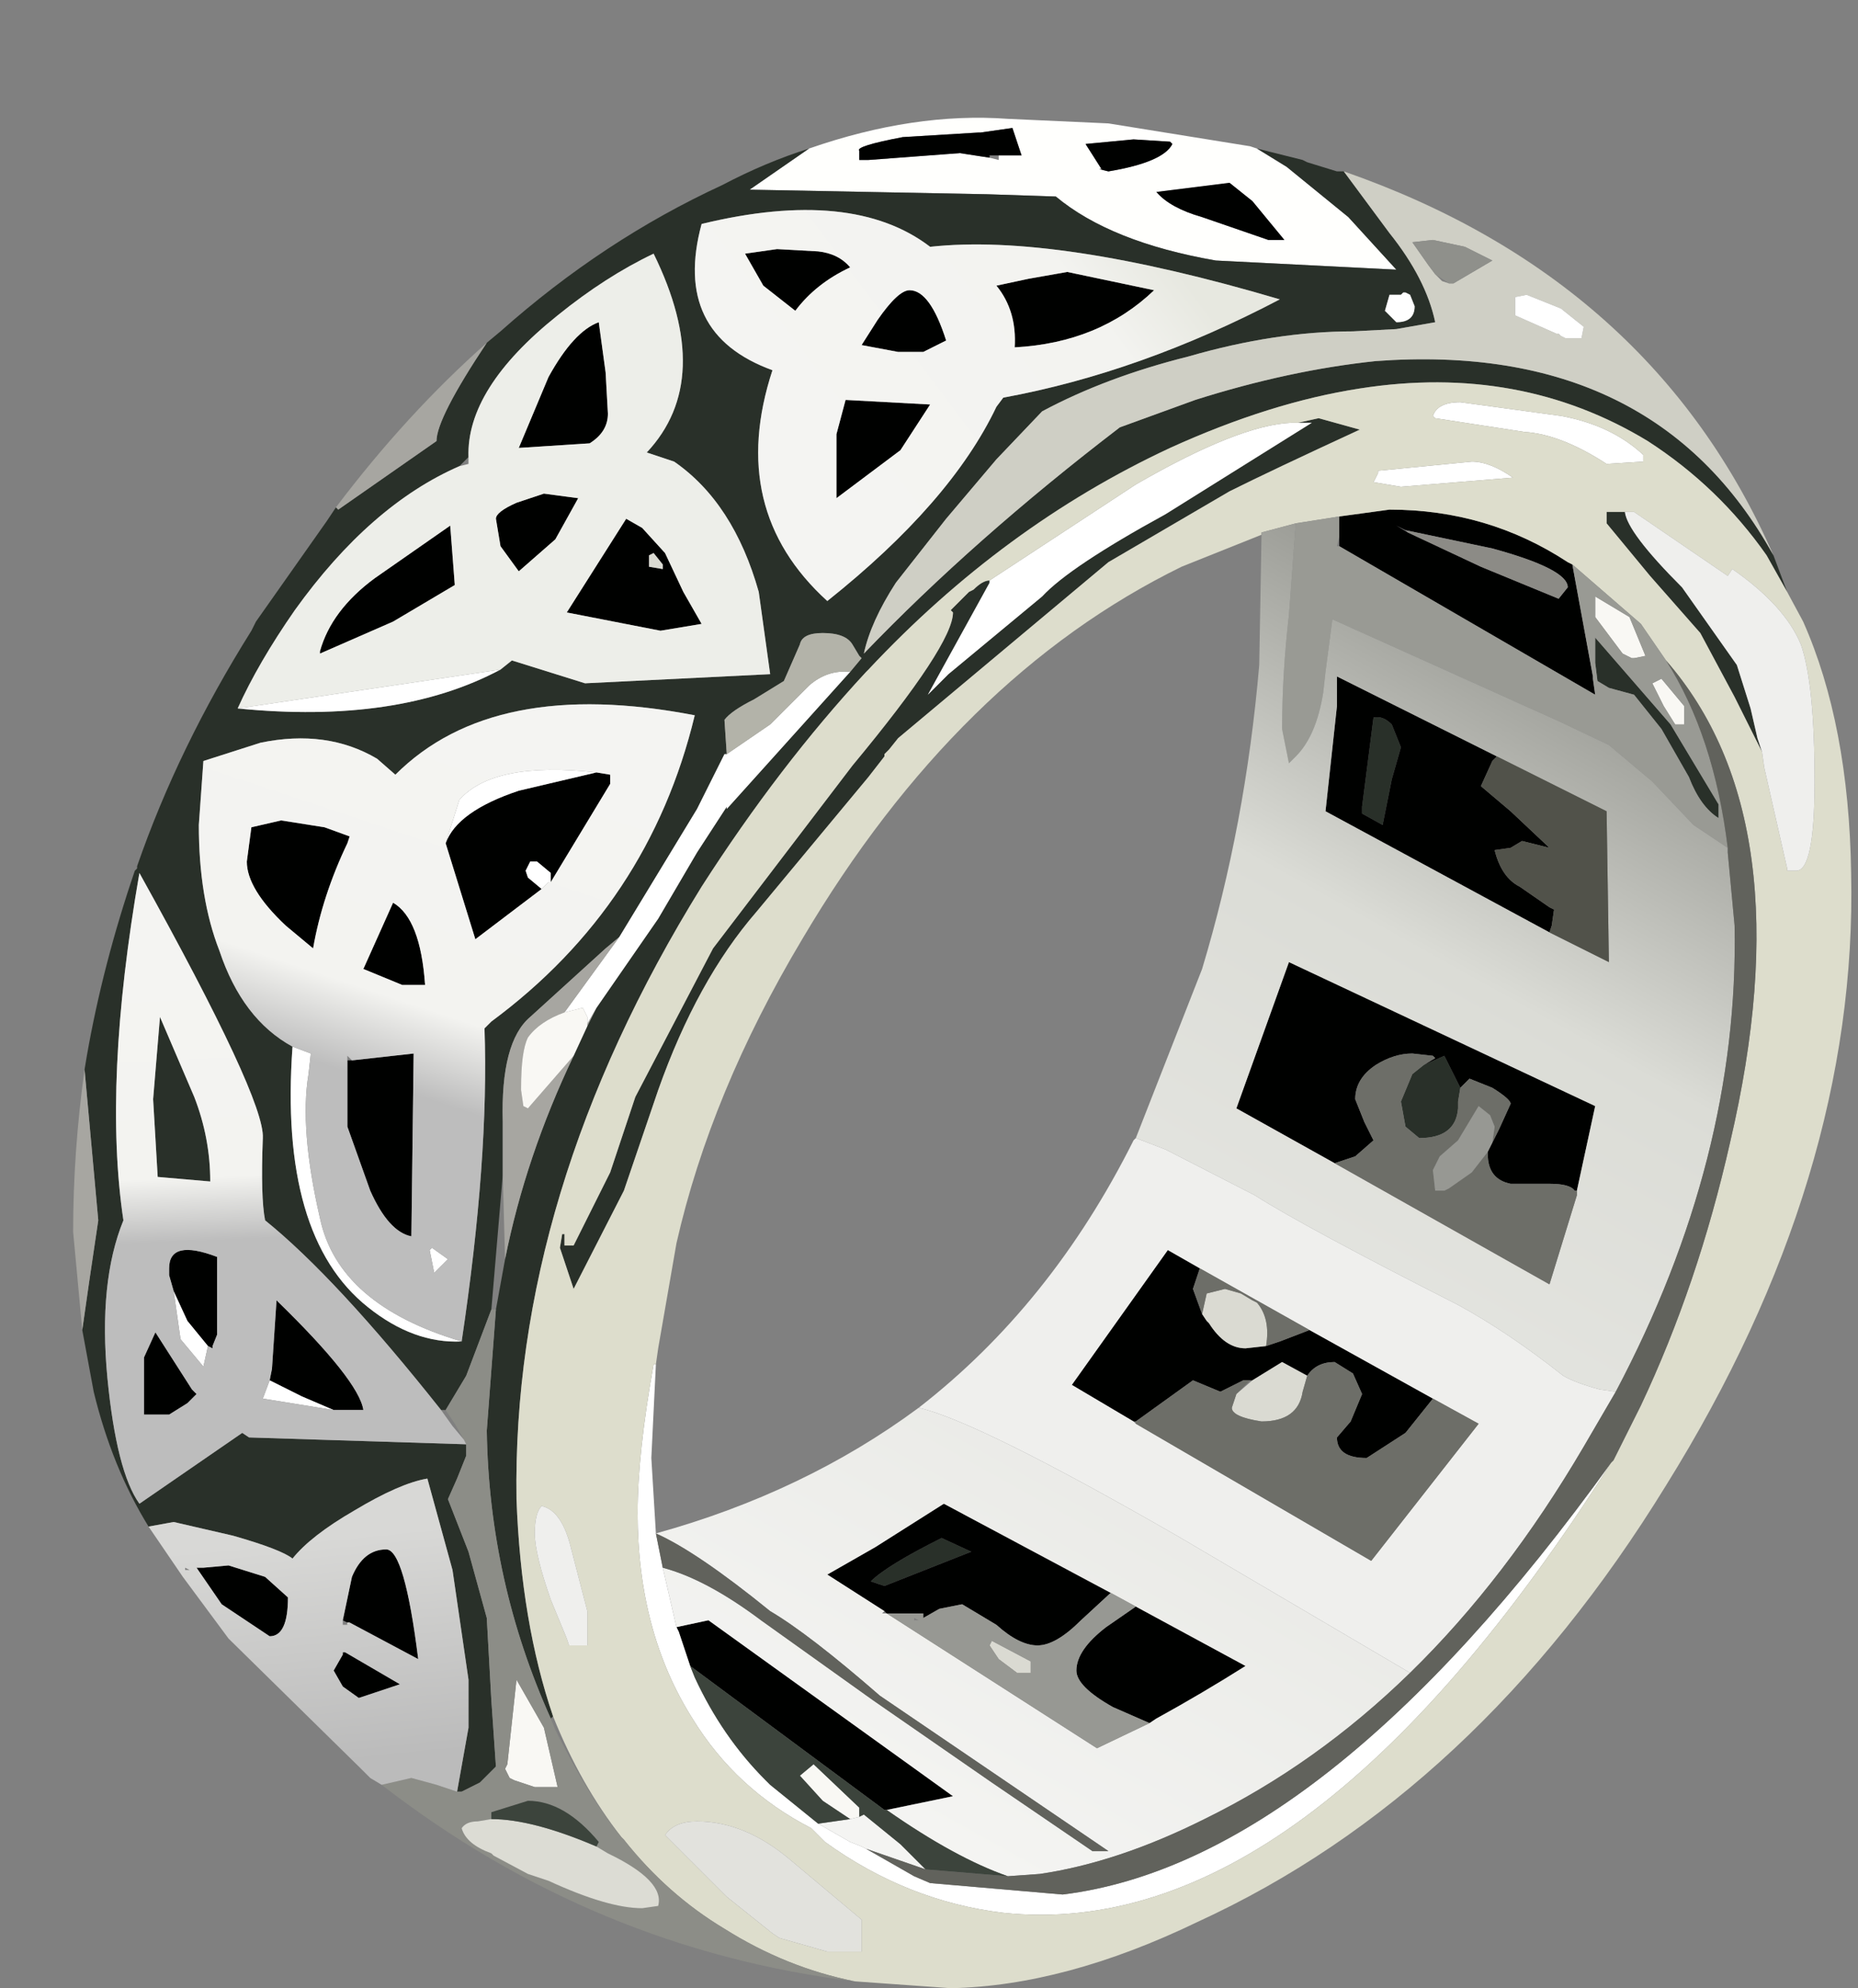 <?xml version="1.0" encoding="UTF-8" standalone="no"?>
<svg xmlns:xlink="http://www.w3.org/1999/xlink" height="43.5px" width="40.65px" xmlns="http://www.w3.org/2000/svg">
  <rect width="100%" height="100%" fill="#808080" stroke="none"/>
  <g transform="matrix(1.0, 0.0, 0.0, 1.0, 1.6, 2.6)">
    <use height="43.5" transform="matrix(1.0, 0.0, 0.0, 1.0, -1.6, -2.6)" width="40.65" xlink:href="#sprite0"/>
  </g>
  <defs>
    <g id="sprite0" transform="matrix(1.0, 0.0, 0.0, 1.0, 1.6, 2.6)">
      <use height="40.9" transform="matrix(1.0, 0.0, 0.0, 1.0, 0.0, 0.0)" width="38.9" xlink:href="#sprite1"/>
      <use height="13.25" transform="matrix(1.0, 0.0, 0.0, 1.0, -1.6, 6.4)" width="13.15" xlink:href="#sprite2"/>
    </g>
    <g id="sprite1" transform="matrix(1.0, 0.0, 0.0, 1.0, 0.0, 0.0)">
      <use height="40.9" transform="matrix(1.0, 0.0, 0.0, 1.0, 0.0, 0.0)" width="38.9" xlink:href="#shape0"/>
    </g>
    <g id="shape0" transform="matrix(1.0, 0.0, 0.0, 1.0, 0.0, 0.0)">
      <path d="M25.9 0.65 L26.55 1.05 27.9 2.15 28.95 3.3 25.0 3.1 Q22.7 2.7 21.5 1.7 L20.0 1.65 14.8 1.55 16.1 0.65 Q18.4 -0.15 20.45 0.0 L22.65 0.1 25.75 0.6 25.9 0.65 M20.25 0.8 L20.75 0.8 20.55 0.2 19.85 0.3 19.8 0.3 18.15 0.4 Q17.1 0.6 17.2 0.7 L17.2 0.8 17.2 0.9 17.4 0.9 19.4 0.75 20.05 0.85 20.25 0.9 20.25 0.8 M22.5 1.1 L22.45 1.1 22.65 1.15 Q23.85 0.95 24.05 0.55 L24.0 0.5 23.2 0.45 22.15 0.55 22.5 1.1 M24.7 2.15 L26.15 2.65 26.5 2.65 25.8 1.8 25.3 1.4 23.7 1.6 Q24.0 1.95 24.7 2.15" fill="#fffffd" fill-rule="evenodd" stroke="none"/>
      <path d="M25.9 0.65 L26.9 0.9 27.0 0.95 27.65 1.15 27.8 1.15 28.8 2.5 Q29.6 3.5 29.8 4.45 L28.95 4.6 28.0 4.65 Q26.3 4.65 24.4 5.2 22.6 5.65 21.2 6.4 L20.2 7.45 19.1 8.75 18.0 10.15 Q17.45 11.0 17.3 11.7 19.7 9.2 22.9 6.75 L24.55 6.15 Q26.6 5.5 28.5 5.3 34.6 4.85 37.2 9.55 L37.5 10.35 37.05 9.55 Q36.0 8.05 34.45 7.05 31.65 5.35 28.15 5.9 26.2 6.2 24.0 7.2 20.35 8.9 17.4 12.05 L17.35 12.1 Q15.45 14.15 13.75 16.8 9.6 23.5 9.7 30.2 9.8 32.9 10.5 34.95 L10.45 35.0 Q9.1 32.0 9.05 28.7 L9.25 26.05 9.45 24.95 Q9.9 22.7 10.95 20.5 L11.25 19.85 11.45 19.45 12.8 17.5 13.65 16.05 14.3 15.05 14.3 15.1 17.0 12.1 17.25 11.8 17.2 11.75 17.05 11.5 Q16.9 11.25 16.4 11.25 15.95 11.25 15.9 11.5 L15.55 12.3 14.9 12.7 Q14.4 12.95 14.25 13.15 L14.3 13.9 14.25 13.9 13.65 15.1 11.95 17.9 11.65 18.15 10.0 19.65 Q9.35 20.2 9.4 21.95 L9.4 23.1 9.15 26.05 8.6 27.5 8.15 28.25 8.05 28.25 Q5.75 25.35 4.2 24.1 4.1 23.6 4.15 22.3 4.2 21.45 1.45 16.5 0.65 21.1 1.1 24.1 0.55 25.45 0.75 27.55 0.95 29.6 1.45 30.3 L3.7 28.75 3.85 28.85 8.6 29.0 8.6 29.25 8.4 29.75 8.2 30.2 8.65 31.35 9.05 32.8 9.15 34.6 9.25 36.05 8.9 36.4 8.5 36.6 8.4 36.6 8.65 35.2 8.65 34.15 8.3 31.75 7.75 29.75 Q7.15 29.85 6.15 30.45 5.2 31.0 4.8 31.5 4.55 31.3 3.5 31.0 L2.2 30.7 1.65 30.8 Q0.85 29.5 0.45 27.85 L0.2 26.5 0.35 25.45 0.55 24.1 0.25 20.8 0.3 20.5 Q0.65 18.5 1.35 16.45 L1.4 16.4 1.4 16.35 Q2.3 13.75 3.9 11.2 L4.0 11.0 5.55 8.8 5.75 8.5 5.8 8.55 7.95 7.05 Q7.95 6.55 9.05 4.9 L9.35 4.65 Q11.6 2.65 14.2 1.45 15.15 0.95 16.1 0.65 L14.8 1.55 20.0 1.65 21.5 1.7 Q22.7 2.7 25.0 3.1 L28.95 3.3 27.9 2.15 26.55 1.05 25.9 0.65 M20.35 6.1 Q23.35 5.55 26.4 3.95 21.5 2.5 18.75 2.8 17.05 1.5 13.75 2.3 13.1 4.7 15.3 5.5 14.3 8.55 16.5 10.55 19.2 8.4 20.2 6.3 L20.35 6.1 M28.7 4.2 L28.95 4.45 Q29.35 4.45 29.35 4.1 L29.25 3.85 29.15 3.8 29.1 3.8 29.05 3.85 28.95 3.85 28.8 3.85 28.7 4.2 M20.05 10.1 L20.05 10.15 18.7 12.6 19.15 12.15 21.2 10.45 Q21.8 9.8 23.9 8.65 L27.1 6.65 26.8 6.65 27.25 6.55 28.15 6.8 Q26.2 7.7 25.3 8.15 L22.65 9.7 18.05 13.55 17.85 13.8 17.75 13.9 17.75 13.95 17.4 14.4 14.95 17.35 Q13.65 18.85 12.8 21.25 L12.05 23.45 10.95 25.6 10.65 24.7 10.7 24.4 10.75 24.4 10.75 24.65 10.95 24.65 11.75 23.05 12.3 21.4 14.0 18.15 17.05 14.15 Q19.25 11.5 19.25 10.8 L19.2 10.75 19.6 10.35 19.7 10.3 Q19.9 10.1 20.05 10.1 M9.35 12.05 L9.6 11.85 11.2 12.35 15.25 12.15 15.0 10.35 Q14.45 8.4 13.15 7.5 L12.55 7.3 Q14.05 5.7 12.7 2.95 11.65 3.45 10.6 4.3 8.6 5.9 8.65 7.4 L8.45 7.6 Q6.5 8.45 4.85 10.75 4.05 11.9 3.6 12.9 7.1 13.25 9.35 12.05 M28.85 13.25 L29.05 13.75 28.85 14.45 28.65 15.45 28.2 15.2 28.2 15.05 28.45 13.1 Q28.65 13.05 28.85 13.25 M36.95 13.85 L36.35 12.65 35.6 11.25 34.5 10.0 33.55 8.85 33.55 8.6 33.95 8.6 Q34.0 9.05 35.2 10.25 L36.4 11.95 36.7 12.9 36.85 13.55 36.95 13.85 M33.3 11.35 L34.95 13.25 36.0 15.0 36.0 15.3 Q35.6 15.05 35.35 14.4 L34.75 13.35 34.15 12.6 33.6 12.45 33.35 12.3 33.3 11.9 33.3 11.35 M8.5 26.75 Q9.1 22.75 9.0 19.9 L9.15 19.75 Q12.6 17.2 13.6 13.05 9.2 12.2 7.05 14.35 L6.65 14.0 Q5.55 13.35 4.1 13.65 L2.85 14.05 2.75 15.45 Q2.75 17.05 3.2 18.2 3.7 19.7 4.8 20.3 4.5 24.45 6.45 26.0 7.45 26.8 8.5 26.75 M1.75 21.45 L1.9 19.65 2.65 21.4 Q3.0 22.3 3.0 23.25 L1.85 23.15 1.75 21.45 M30.35 21.2 L30.3 21.5 30.3 21.65 Q30.25 22.3 29.45 22.3 L29.15 22.05 29.05 21.5 29.3 20.9 29.55 20.7 30.0 20.5 30.35 21.2 M17.45 32.0 Q17.8 31.65 19.0 31.05 L19.65 31.35 17.75 32.1 17.45 32.0" fill="#293029" fill-rule="evenodd" stroke="none"/>
      <path d="M22.5 1.1 L22.15 0.55 23.2 0.45 24.0 0.5 24.05 0.55 Q23.85 0.95 22.65 1.15 L22.45 1.1 22.5 1.1 M20.05 0.85 L19.4 0.75 17.4 0.9 17.2 0.9 17.2 0.8 17.2 0.7 Q17.1 0.6 18.15 0.4 L19.8 0.3 19.85 0.3 20.55 0.2 20.75 0.8 20.25 0.8 20.05 0.8 20.05 0.85 M24.7 2.15 Q24.0 1.95 23.7 1.6 L25.3 1.4 25.8 1.8 26.5 2.65 26.15 2.65 24.7 2.15 M20.9 3.5 L21.75 3.35 23.65 3.75 Q22.45 4.9 20.6 5.0 20.65 4.2 20.2 3.65 L20.9 3.5 M11.7 6.45 Q11.7 6.85 11.3 7.1 L9.75 7.2 10.4 5.65 Q10.95 4.65 11.5 4.45 L11.65 5.55 11.7 6.45 M18.3 3.75 Q18.75 3.75 19.1 4.85 L18.6 5.1 18.05 5.1 17.25 4.95 17.6 4.4 Q18.05 3.75 18.3 3.75 M16.3 2.9 Q16.75 2.95 17.0 3.25 16.25 3.6 15.8 4.2 L15.1 3.65 14.7 2.95 15.4 2.85 16.3 2.9 M16.7 6.9 L16.9 6.15 18.75 6.25 18.1 7.25 16.7 8.3 16.7 6.9 M12.95 9.5 L13.35 10.35 13.75 11.05 12.85 11.2 10.8 10.8 12.1 8.75 12.45 8.95 12.95 9.5 M12.9 9.85 L12.9 9.75 12.7 9.5 12.6 9.55 12.6 9.8 12.9 9.85 M10.55 9.2 L9.75 9.9 9.35 9.35 9.25 8.75 Q9.25 8.6 9.7 8.4 L10.3 8.2 11.05 8.3 10.55 9.2 M11.45 14.3 L11.75 14.35 11.75 14.55 10.45 16.7 10.45 16.5 10.15 16.25 10.0 16.25 9.9 16.45 9.95 16.6 10.25 16.85 8.8 17.95 8.15 15.85 Q8.4 15.15 9.75 14.7 L11.45 14.3 M29.15 9.0 L29.05 8.95 28.95 8.9 29.2 9.05 30.8 9.8 32.5 10.5 32.7 10.25 Q32.7 9.85 31.05 9.4 L29.15 9.0 M27.7 9.15 L27.7 8.7 28.8 8.55 Q30.95 8.55 32.7 9.7 L32.8 9.75 33.25 12.2 33.25 12.25 33.3 12.6 27.7 9.35 27.7 9.15 M32.3 17.8 L27.4 15.15 27.65 12.85 27.65 12.2 31.15 13.95 31.05 14.05 30.8 14.6 31.45 15.15 32.3 15.95 31.7 15.8 31.45 15.95 31.1 16.0 Q31.25 16.6 31.65 16.8 L32.3 17.25 32.4 17.3 32.35 17.65 32.3 17.8 M28.85 13.25 Q28.65 13.05 28.45 13.1 L28.2 15.05 28.2 15.2 28.65 15.45 28.85 14.45 29.05 13.75 28.85 13.25 M8.25 8.9 L8.35 10.2 7.0 11.0 5.4 11.7 5.4 11.65 Q5.65 10.75 6.6 10.05 L8.25 8.9 M4.65 17.65 Q3.8 16.85 3.8 16.25 L3.9 15.5 4.55 15.35 5.5 15.5 6.05 15.7 6.0 15.85 Q5.45 17.0 5.25 18.15 L4.65 17.65 M7.0 17.15 Q7.6 17.5 7.7 18.95 L7.2 18.95 6.35 18.6 7.0 17.15 M6.1 20.6 L7.45 20.45 7.4 24.45 Q6.9 24.35 6.5 23.45 L6.0 22.05 6.0 20.6 6.1 20.6 M2.2 25.65 L2.1 25.3 2.1 25.15 Q2.1 24.5 3.15 24.9 L3.15 26.6 3.05 26.85 3.05 26.9 2.95 26.85 2.5 26.3 2.2 25.65 M4.3 27.6 L4.35 27.35 4.45 25.85 Q6.25 27.6 6.35 28.25 L5.7 28.25 5.0 27.95 4.3 27.6 M2.6 27.8 L2.7 27.9 2.5 28.1 2.1 28.35 1.55 28.35 1.55 27.1 1.8 26.55 2.6 27.8 M3.4 31.65 L4.2 31.9 4.7 32.35 Q4.7 33.2 4.3 33.2 L3.25 32.5 2.7 31.7 2.85 31.7 3.4 31.65 M5.9 32.85 L6.1 31.9 Q6.35 31.3 6.85 31.3 7.25 31.3 7.55 33.7 L6.8 33.3 6.05 32.9 6.0 32.9 5.9 32.85 M5.95 33.55 L7.15 34.25 6.25 34.55 5.9 34.3 5.7 33.95 5.9 33.6 5.9 33.55 5.95 33.55 M29.55 20.7 L29.8 20.55 29.75 20.5 29.3 20.45 Q28.9 20.45 28.5 20.7 28.05 21.0 28.05 21.45 L28.25 21.95 28.45 22.35 28.05 22.7 27.6 22.85 25.45 21.65 26.6 18.45 33.3 21.6 32.9 23.45 32.85 23.45 Q32.75 23.3 32.3 23.3 L31.45 23.3 Q30.95 23.2 30.95 22.65 L30.95 22.6 31.05 22.4 31.2 22.1 31.45 21.55 Q31.45 21.45 31.05 21.2 L30.55 21.0 30.35 21.2 30.0 20.5 29.55 20.7 M24.7 26.15 L24.8 26.3 24.85 26.35 Q25.2 26.9 25.65 26.9 L26.1 26.85 26.4 26.75 27.05 26.5 29.75 28.0 29.15 28.75 28.3 29.3 Q27.65 29.3 27.65 28.85 L27.95 28.5 28.2 27.9 28.0 27.45 27.6 27.2 Q27.2 27.2 27.0 27.5 L26.45 27.2 25.8 27.6 25.75 27.6 25.6 27.6 25.1 27.85 24.5 27.6 23.25 28.5 23.2 28.5 21.85 27.7 23.95 24.75 24.65 25.15 24.5 25.6 24.7 26.15 M13.2 33.0 L13.9 32.85 19.25 36.7 17.8 37.0 17.75 37.0 13.5 33.85 13.25 33.1 13.2 33.0 M17.75 32.65 L16.5 31.85 17.55 31.25 19.05 30.3 22.7 32.25 22.05 32.85 Q21.5 33.4 21.1 33.4 20.7 33.4 20.2 32.95 L19.45 32.5 18.95 32.6 18.6 32.8 18.6 32.7 17.8 32.7 17.75 32.65 M23.25 32.55 L25.65 33.85 Q24.7 34.45 23.7 35.0 L23.55 35.1 22.75 34.75 Q21.95 34.3 21.95 33.95 21.95 33.5 22.6 33.0 L23.25 32.55 M17.45 32.0 L17.75 32.1 19.65 31.35 19.0 31.05 Q17.8 31.65 17.45 32.0" fill="#000100" fill-rule="evenodd" stroke="none"/>
      <path d="M20.9 3.5 L20.2 3.65 Q20.65 4.2 20.6 5.0 22.45 4.9 23.65 3.75 L21.75 3.35 20.9 3.5 M20.35 6.1 L20.2 6.3 Q19.2 8.4 16.5 10.55 14.3 8.55 15.3 5.5 13.1 4.7 13.75 2.3 17.05 1.5 18.75 2.8 21.5 2.5 26.4 3.95 23.35 5.55 20.35 6.1 M16.3 2.9 L15.4 2.85 14.7 2.95 15.1 3.65 15.8 4.2 Q16.25 3.6 17.0 3.25 16.75 2.95 16.3 2.9 M18.3 3.75 Q18.05 3.75 17.6 4.4 L17.25 4.95 18.05 5.1 18.6 5.1 19.1 4.85 Q18.75 3.75 18.3 3.75 M16.7 6.9 L16.7 8.3 18.1 7.25 18.75 6.25 16.9 6.15 16.7 6.9" fill="url(#gradient0)" fill-rule="evenodd" stroke="none"/>
      <path d="M37.2 9.55 Q34.6 4.85 28.5 5.3 26.6 5.5 24.55 6.15 L22.9 6.75 Q19.7 9.2 17.3 11.7 17.45 11.0 18.0 10.15 L19.1 8.75 20.2 7.45 21.2 6.4 Q22.6 5.65 24.4 5.2 26.3 4.65 28.0 4.65 L28.95 4.6 29.8 4.45 Q29.6 3.5 28.8 2.5 L27.8 1.15 Q34.55 3.5 37.2 9.55 M30.1 3.6 L30.2 3.6 31.05 3.1 30.45 2.8 29.75 2.65 29.3 2.7 29.65 3.2 29.8 3.4 29.95 3.55 30.1 3.6 M31.8 3.85 L31.55 3.9 31.55 4.3 32.45 4.7 32.5 4.7 32.55 4.75 32.65 4.8 33.0 4.8 33.05 4.55 32.55 4.15 31.8 3.85" fill="#cfcfc5" fill-rule="evenodd" stroke="none"/>
      <path d="M29.8 3.4 L29.65 3.2 29.3 2.7 29.75 2.65 30.45 2.8 31.05 3.1 30.2 3.6 30.1 3.6 29.8 3.4" fill="#8f908b" fill-rule="evenodd" stroke="none"/>
      <path d="M11.95 17.9 L13.65 15.1 14.25 13.9 14.3 13.9 15.25 13.25 16.1 12.4 Q16.5 12.05 17.0 12.1 L14.3 15.1 14.3 15.05 13.65 16.05 12.8 17.5 11.45 19.45 11.25 19.8 11.25 19.65 11.15 19.45 10.75 19.55 11.95 17.9 M26.8 6.65 L27.1 6.65 23.9 8.65 Q21.8 9.8 21.2 10.45 L19.15 12.15 18.7 12.6 20.05 10.15 20.05 10.1 23.25 8.0 Q25.5 6.7 26.65 6.65 L26.8 6.65 M28.7 4.2 L28.8 3.85 28.95 3.85 29.05 3.85 29.1 3.8 29.15 3.8 29.25 3.85 29.35 4.1 Q29.35 4.45 28.95 4.45 L28.7 4.2 M29.75 6.5 Q29.85 6.2 30.35 6.2 L32.55 6.5 Q33.65 6.7 34.35 7.35 L34.35 7.5 33.55 7.55 Q32.55 6.9 31.75 6.85 L29.8 6.55 29.75 6.5 M3.6 12.9 L9.35 12.05 Q7.1 13.25 3.6 12.9 M10.45 16.7 L10.4 16.7 10.3 16.8 10.25 16.85 9.95 16.6 9.9 16.45 10.0 16.25 10.15 16.25 10.45 16.5 10.45 16.7 M8.15 15.85 L8.45 14.9 Q9.2 14.05 11.45 14.3 L9.75 14.7 Q8.4 15.15 8.15 15.85 M28.55 7.7 L30.6 7.5 Q31.0 7.5 31.5 7.85 L29.05 8.05 28.45 7.95 28.55 7.75 28.55 7.7 M12.75 27.25 L12.65 29.3 12.75 30.95 12.9 31.7 13.2 33.0 13.25 33.1 13.5 33.85 13.6 34.1 Q14.2 35.4 15.15 36.35 L15.25 36.45 16.3 37.3 17.0 37.7 17.25 37.8 17.35 37.85 18.4 38.45 18.75 38.6 21.65 38.85 Q27.35 38.15 33.65 29.4 26.95 39.95 20.35 39.25 18.25 39.0 16.45 37.7 L16.15 37.4 Q14.5 36.55 13.55 35.0 12.35 33.1 12.35 30.5 12.35 29.2 12.7 27.25 L12.75 27.25 M31.8 3.85 L32.55 4.15 33.05 4.55 33.0 4.8 32.65 4.8 32.55 4.75 32.5 4.7 32.45 4.7 31.55 4.3 31.55 3.9 31.8 3.85 M8.5 26.75 Q7.45 26.8 6.45 26.0 4.5 24.45 4.8 20.3 L5.2 20.45 5.15 20.9 Q4.95 22.1 5.4 24.05 5.8 25.95 8.5 26.75 M7.9 25.25 L7.8 24.75 7.85 24.7 8.2 24.95 7.9 25.25 M2.2 25.65 L2.5 26.3 2.95 26.85 2.85 27.3 2.35 26.7 2.2 25.65 M4.3 27.6 L5.0 27.95 5.7 28.25 4.15 28.0 4.3 27.6" fill="#ffffff" fill-rule="evenodd" stroke="none"/>
      <path d="M10.5 34.95 Q9.8 32.9 9.7 30.2 9.6 23.5 13.75 16.8 15.45 14.15 17.35 12.1 L17.4 12.05 Q20.35 8.9 24.0 7.2 26.2 6.2 28.15 5.9 31.65 5.35 34.45 7.05 36.0 8.05 37.05 9.55 L37.5 10.35 37.85 11.0 Q38.85 13.25 38.9 16.5 39.05 23.15 34.85 29.9 30.7 36.65 24.6 39.45 21.7 40.85 19.2 40.9 L17.1 40.75 Q15.6 40.45 14.25 39.6 13.0 38.85 12.05 37.65 L12.0 37.6 Q11.1 36.45 10.5 34.95 M26.8 6.65 L26.65 6.65 Q25.5 6.7 23.25 8.0 L20.05 10.1 Q19.9 10.1 19.7 10.3 L19.6 10.35 19.2 10.75 19.25 10.8 Q19.25 11.5 17.05 14.15 L14.0 18.15 12.3 21.4 11.75 23.05 10.95 24.65 10.75 24.65 10.75 24.4 10.7 24.4 10.65 24.7 10.95 25.6 12.05 23.45 12.8 21.25 Q13.65 18.85 14.95 17.35 L17.4 14.4 17.75 13.95 17.75 13.9 17.85 13.8 18.05 13.55 22.65 9.7 25.3 8.15 Q26.2 7.7 28.15 6.8 L27.25 6.55 26.8 6.65 M29.75 6.5 L29.8 6.55 31.75 6.85 Q32.55 6.9 33.55 7.55 L34.35 7.5 34.35 7.35 Q33.65 6.7 32.55 6.5 L30.35 6.2 Q29.85 6.2 29.75 6.5 M28.55 7.7 L28.55 7.75 28.45 7.95 29.05 8.05 31.5 7.85 Q31.0 7.5 30.6 7.5 L28.55 7.7 M27.7 8.7 L26.75 8.85 26.0 9.05 26.0 9.1 24.25 9.8 Q19.35 12.2 15.95 17.95 13.95 21.3 13.2 24.6 L12.8 26.9 12.75 27.25 12.7 27.25 Q12.35 29.2 12.35 30.5 12.35 33.1 13.55 35.0 14.5 36.55 16.15 37.4 L16.45 37.7 Q18.25 39.0 20.35 39.25 26.95 39.95 33.65 29.4 L33.7 29.35 34.3 28.15 Q35.55 25.5 36.25 22.4 37.9 15.35 34.85 11.85 L34.3 11.05 32.8 9.75 32.7 9.7 Q30.95 8.55 28.8 8.55 L27.7 8.7 M33.95 8.6 L33.55 8.6 33.55 8.85 34.5 10.0 35.6 11.25 36.35 12.65 36.95 13.85 37.0 14.2 37.5 16.4 37.5 16.45 37.7 16.45 Q38.1 16.45 38.1 14.5 38.1 12.35 37.8 11.5 37.45 10.65 36.3 9.85 L36.2 10.0 34.15 8.6 33.95 8.6 M10.9 31.3 Q10.7 30.45 10.25 30.35 10.1 30.5 10.1 30.95 10.1 31.4 10.45 32.4 L10.8 33.25 10.85 33.4 11.25 33.4 11.25 32.65 10.9 31.3 M13.65 37.25 Q13.15 37.25 12.95 37.55 L14.3 38.9 15.3 39.7 15.45 39.8 15.8 39.9 16.5 40.1 17.25 40.1 17.25 39.4 15.7 38.1 Q14.7 37.25 13.65 37.25" fill="#ddddcc" fill-rule="evenodd" stroke="none"/>
      <path d="M8.65 7.4 Q8.6 5.9 10.6 4.3 11.65 3.45 12.7 2.95 14.05 5.7 12.55 7.3 L13.15 7.5 Q14.45 8.4 15.0 10.35 L15.25 12.15 11.2 12.35 9.6 11.85 9.35 12.05 3.6 12.9 Q4.05 11.9 4.85 10.75 6.5 8.45 8.45 7.6 L8.65 7.55 8.65 7.4 M11.7 6.45 L11.65 5.55 11.5 4.45 Q10.95 4.65 10.4 5.65 L9.75 7.2 11.3 7.1 Q11.7 6.85 11.7 6.45 M12.95 9.5 L12.45 8.95 12.1 8.75 10.8 10.8 12.85 11.2 13.75 11.05 13.35 10.35 12.95 9.5 M10.55 9.2 L11.05 8.3 10.3 8.2 9.7 8.4 Q9.25 8.6 9.25 8.75 L9.35 9.35 9.75 9.9 10.55 9.2 M8.25 8.9 L6.6 10.05 Q5.65 10.75 5.4 11.65 L5.4 11.7 7.0 11.0 8.35 10.2 8.25 8.9" fill="#edeee9" fill-rule="evenodd" stroke="none"/>
      <path d="M14.3 13.9 L14.25 13.15 Q14.4 12.95 14.9 12.7 L15.55 12.3 15.9 11.5 Q15.95 11.25 16.4 11.25 16.9 11.25 17.05 11.5 L17.2 11.75 17.25 11.8 17.0 12.1 Q16.5 12.05 16.1 12.4 L15.25 13.25 14.3 13.9" fill="#b3b3a9" fill-rule="evenodd" stroke="none"/>
      <path d="M12.9 9.85 L12.6 9.8 12.6 9.55 12.7 9.5 12.9 9.75 12.9 9.85 M24.7 26.15 L24.8 25.7 25.2 25.6 25.55 25.7 25.8 25.85 25.9 25.9 Q26.2 26.25 26.1 26.85 L25.65 26.9 Q25.2 26.9 24.85 26.35 L24.8 26.3 24.7 26.15 M25.8 27.6 L26.45 27.2 27.0 27.5 26.9 27.85 Q26.8 28.5 26.0 28.5 25.35 28.4 25.35 28.2 L25.45 27.9 25.8 27.6 M20.25 33.7 L20.05 33.4 20.1 33.3 20.95 33.75 20.95 34.0 20.65 34.0 20.25 33.7" fill="#dadad2" fill-rule="evenodd" stroke="none"/>
      <path d="M10.45 16.7 L11.75 14.55 11.75 14.35 11.45 14.3 Q9.2 14.05 8.45 14.9 L8.15 15.85 8.8 17.95 10.25 16.85 10.3 16.8 10.4 16.7 10.45 16.7 M4.8 20.3 Q3.7 19.7 3.2 18.2 2.75 17.05 2.75 15.45 L2.85 14.05 4.1 13.65 Q5.55 13.35 6.65 14.0 L7.05 14.35 Q9.2 12.2 13.6 13.05 12.6 17.2 9.15 19.75 L9.0 19.9 Q9.1 22.75 8.5 26.75 5.8 25.95 5.4 24.05 4.95 22.1 5.15 20.9 L5.2 20.45 4.8 20.3 M4.65 17.65 L5.25 18.15 Q5.45 17.0 6.0 15.85 L6.05 15.7 5.5 15.5 4.55 15.35 3.9 15.5 3.8 16.25 Q3.8 16.85 4.65 17.65 M7.0 17.15 L6.35 18.6 7.2 18.95 7.7 18.95 Q7.6 17.5 7.0 17.15 M6.0 20.6 L6.0 22.05 6.5 23.45 Q6.9 24.35 7.4 24.45 L7.45 20.45 6.1 20.6 6.0 20.5 6.0 20.6 M7.9 25.25 L8.2 24.95 7.85 24.7 7.8 24.75 7.9 25.25" fill="url(#gradient1)" fill-rule="evenodd" stroke="none"/>
      <path d="M9.05 4.9 Q7.95 6.55 7.95 7.05 L5.8 8.55 5.75 8.5 Q7.3 6.45 9.05 4.9 M0.25 20.8 L0.55 24.1 0.35 25.45 0.2 26.5 0.0 24.35 Q0.0 22.6 0.25 20.8 M9.4 23.1 L9.4 21.95 Q9.35 20.2 10.0 19.65 L11.65 18.15 11.95 17.9 10.75 19.55 Q10.2 19.75 9.95 20.1 9.8 20.4 9.8 21.2 L9.8 21.25 9.85 21.6 9.95 21.65 10.95 20.5 Q9.9 22.7 9.45 24.95 L9.4 23.1 M11.45 19.45 L11.25 19.85 11.25 19.8 11.45 19.45" fill="#a7a6a1" fill-rule="evenodd" stroke="none"/>
      <path d="M11.25 19.85 L10.95 20.5 9.95 21.65 9.85 21.6 9.8 21.25 9.8 21.2 Q9.8 20.4 9.95 20.1 10.2 19.75 10.75 19.55 L11.15 19.45 11.25 19.65 11.25 19.8 11.25 19.85 M34.4 11.75 L34.15 11.8 34.1 11.8 33.9 11.7 33.3 10.9 33.3 10.45 34.05 10.9 34.4 11.75 M34.8 12.85 L34.55 12.35 34.75 12.25 35.25 12.85 35.25 13.25 35.05 13.25 34.8 12.85 M9.55 36.3 L9.45 36.1 9.5 36.0 9.7 34.15 10.3 35.2 10.6 36.5 10.1 36.5 9.65 36.35 9.55 36.3 M17.0 37.2 L16.4 36.8 15.9 36.25 16.2 36.0 17.2 36.95 17.2 37.0 17.2 37.1 17.2 37.15 17.0 37.2" fill="#f9f8f4" fill-rule="evenodd" stroke="none"/>
      <path d="M29.2 9.05 L29.15 9.0 31.05 9.4 Q32.7 9.85 32.7 10.25 L32.5 10.5 30.8 9.8 29.2 9.05" fill="#8c8b86" fill-rule="evenodd" stroke="none"/>
      <path d="M27.7 8.7 L27.7 9.15 27.65 9.35 27.7 9.35 33.3 12.6 33.25 12.25 33.25 12.2 32.8 9.75 34.3 11.05 34.85 11.85 Q35.9 13.5 36.2 15.95 L35.45 15.45 34.55 14.5 33.6 13.7 32.55 13.2 27.55 10.95 27.4 12.1 27.35 12.55 Q27.2 13.5 26.75 13.95 L26.6 14.1 26.45 13.35 Q26.45 12.15 26.6 10.85 L26.75 8.85 27.7 8.7 M34.4 11.75 L34.05 10.9 33.3 10.45 33.3 10.9 33.9 11.7 34.1 11.8 34.15 11.8 34.4 11.75 M33.3 11.35 L33.3 11.9 33.35 12.3 33.6 12.45 34.15 12.6 34.75 13.35 35.35 14.4 Q35.6 15.05 36.0 15.3 L36.0 15.0 34.95 13.25 33.3 11.35 M34.8 12.85 L35.05 13.25 35.25 13.25 35.25 12.85 34.75 12.25 34.55 12.35 34.8 12.85" fill="#999a94" fill-rule="evenodd" stroke="none"/>
      <path d="M26.75 8.85 L26.6 10.85 Q26.45 12.15 26.45 13.35 L26.6 14.1 26.75 13.95 Q27.2 13.5 27.35 12.55 L27.4 12.1 27.55 10.95 32.55 13.2 33.6 13.7 34.55 14.5 35.45 15.45 36.2 15.95 36.2 16.05 36.35 17.65 Q36.45 22.75 33.75 27.85 L33.4 27.8 Q32.85 27.65 32.6 27.5 31.4 26.55 30.3 25.95 26.95 24.25 25.85 23.55 L23.9 22.55 23.25 22.3 24.7 18.6 Q25.65 15.45 25.95 11.95 L26.0 9.1 26.0 9.05 26.75 8.85 M31.15 13.95 L27.65 12.2 27.65 12.85 27.4 15.15 32.3 17.8 33.6 18.45 33.55 15.15 31.15 13.95 M12.75 30.95 Q16.0 30.05 18.5 28.2 19.8 28.5 24.15 31.0 L29.25 34.0 Q27.2 36.0 24.75 37.2 22.85 38.15 21.15 38.4 L20.45 38.45 Q19.3 38.05 17.8 37.0 L19.25 36.7 13.9 32.85 13.2 33.0 12.9 31.7 Q13.85 31.95 15.05 32.85 L17.5 34.6 20.1 36.4 22.3 37.9 22.65 37.9 17.65 34.5 Q16.1 33.15 15.25 32.65 13.65 31.35 12.75 30.95 M27.6 22.85 L32.3 25.5 32.9 23.55 32.9 23.45 33.3 21.6 26.6 18.45 25.45 21.65 27.6 22.85 M18.65 38.3 L17.35 37.85 17.25 37.8 17.0 37.7 16.3 37.3 17.0 37.2 17.2 37.15 17.3 37.1 18.1 37.75 18.65 38.3 M22.7 32.25 L19.05 30.3 17.55 31.25 16.5 31.85 17.75 32.65 17.7 32.7 17.8 32.7 22.4 35.65 23.55 35.1 23.7 35.0 Q24.7 34.45 25.65 33.85 L23.25 32.55 22.7 32.25" fill="url(#gradient2)" fill-rule="evenodd" stroke="none"/>
      <path d="M23.25 22.3 L23.9 22.55 25.85 23.55 Q26.95 24.25 30.3 25.95 31.4 26.55 32.6 27.5 32.85 27.65 33.4 27.8 L33.75 27.85 33.05 29.05 Q31.35 31.95 29.25 34.0 L24.15 31.0 Q19.8 28.5 18.5 28.2 21.4 25.95 23.2 22.35 L23.25 22.3 M33.95 8.6 L34.15 8.6 36.2 10.0 36.3 9.85 Q37.45 10.65 37.8 11.5 38.1 12.35 38.1 14.5 38.1 16.45 37.7 16.45 L37.5 16.45 37.5 16.4 37.0 14.2 36.95 13.85 36.85 13.55 36.7 12.9 36.4 11.95 35.2 10.25 Q34.0 9.05 33.95 8.6 M27.05 26.5 L24.65 25.15 23.95 24.75 21.85 27.7 23.2 28.5 23.25 28.55 28.4 31.55 30.75 28.55 29.75 28.0 27.05 26.5 M10.9 31.3 L11.25 32.65 11.25 33.4 10.85 33.4 10.8 33.25 10.45 32.4 Q10.1 31.4 10.1 30.95 10.1 30.5 10.25 30.35 10.7 30.45 10.9 31.3" fill="#efefed" fill-rule="evenodd" stroke="none"/>
      <path d="M31.15 13.95 L33.55 15.15 33.6 18.45 32.3 17.8 32.35 17.65 32.4 17.3 32.3 17.25 31.65 16.8 Q31.25 16.6 31.1 16.0 L31.45 15.95 31.7 15.8 32.3 15.95 31.45 15.15 30.8 14.6 31.05 14.05 31.15 13.95" fill="#51524a" fill-rule="evenodd" stroke="none"/>
      <path d="M36.2 15.95 Q35.9 13.5 34.85 11.85 37.9 15.35 36.25 22.4 35.55 25.5 34.3 28.15 L33.7 29.35 33.65 29.4 Q27.35 38.15 21.65 38.85 L18.75 38.6 18.4 38.45 17.35 37.85 18.65 38.3 20.45 38.45 21.15 38.4 Q22.85 38.15 24.75 37.2 27.2 36.0 29.25 34.0 31.35 31.95 33.05 29.05 L33.75 27.85 Q36.45 22.75 36.35 17.65 L36.2 16.05 36.2 15.95 M12.9 31.7 L12.75 30.95 Q13.65 31.35 15.25 32.65 16.1 33.15 17.65 34.5 L22.65 37.9 22.3 37.9 20.1 36.4 17.5 34.6 15.05 32.85 Q13.85 31.95 12.9 31.7" fill="#61625c" fill-rule="evenodd" stroke="none"/>
      <path d="M8.4 36.6 L8.5 36.6 8.9 36.4 9.25 36.05 9.15 34.6 9.05 32.8 8.65 31.35 8.2 30.2 8.4 29.75 8.6 29.25 8.6 29.0 8.55 28.9 8.35 28.55 8.15 28.25 8.6 27.5 9.15 26.05 9.25 26.05 9.05 28.7 Q9.1 32.0 10.45 35.0 L10.55 35.25 Q11.3 36.75 12.0 37.6 L12.05 37.65 Q13.0 38.85 14.25 39.6 15.6 40.45 17.1 40.75 11.4 40.05 6.75 36.45 L7.4 36.3 7.95 36.45 8.4 36.6 M9.55 36.3 L9.65 36.35 10.1 36.5 10.6 36.5 10.3 35.2 9.7 34.15 9.5 36.0 9.45 36.1 9.55 36.3 M11.45 37.8 L11.5 37.7 Q10.75 36.8 9.95 36.8 L9.15 37.05 9.15 37.2 8.85 37.25 Q8.6 37.25 8.5 37.4 8.6 37.75 9.15 37.95 L9.2 38.0 9.95 38.4 10.4 38.55 Q11.7 39.15 12.45 39.15 L12.8 39.1 Q12.95 38.55 11.7 37.95 L11.45 37.8" fill="#8c8d87" fill-rule="evenodd" stroke="none"/>
      <path d="M8.6 29.0 L3.85 28.85 3.7 28.75 1.45 30.3 Q0.95 29.6 0.75 27.55 0.55 25.45 1.1 24.1 0.65 21.1 1.45 16.5 4.2 21.45 4.15 22.3 4.1 23.6 4.2 24.1 5.75 25.35 8.05 28.25 L8.3 28.6 8.55 28.9 8.6 29.0 M2.95 26.85 L3.05 26.9 3.05 26.85 3.15 26.6 3.15 24.9 Q2.1 24.5 2.1 25.15 L2.1 25.3 2.2 25.65 2.35 26.7 2.85 27.3 2.95 26.85 M1.75 21.45 L1.85 23.15 3.0 23.25 Q3.0 22.3 2.65 21.4 L1.9 19.65 1.75 21.45 M5.7 28.25 L6.35 28.25 Q6.25 27.6 4.45 25.85 L4.35 27.35 4.3 27.6 4.15 28.0 5.7 28.25 M2.6 27.8 L1.8 26.55 1.55 27.1 1.55 28.35 2.1 28.35 2.5 28.1 2.7 27.9 2.6 27.8" fill="url(#gradient3)" fill-rule="evenodd" stroke="none"/>
      <path d="M1.65 30.8 L2.2 30.7 3.5 31.0 Q4.55 31.3 4.8 31.5 5.2 31.0 6.15 30.45 7.15 29.85 7.75 29.75 L8.3 31.75 8.65 34.15 8.65 35.2 8.4 36.6 7.95 36.45 7.4 36.3 6.75 36.45 6.5 36.3 6.3 36.1 3.4 33.25 2.4 31.9 1.65 30.8 M3.4 31.65 L2.85 31.7 2.7 31.7 3.25 32.5 4.3 33.2 Q4.7 33.2 4.7 32.35 L4.2 31.9 3.4 31.65 M2.45 31.75 L2.55 31.75 2.45 31.7 2.45 31.75 M6.05 32.9 L6.8 33.3 7.55 33.7 Q7.25 31.3 6.85 31.3 6.35 31.3 6.1 31.9 L5.9 32.85 5.9 32.95 6.0 32.95 6.05 32.9 M5.95 33.55 L5.9 33.55 5.9 33.6 5.7 33.95 5.9 34.3 6.25 34.55 7.15 34.25 5.95 33.55" fill="url(#gradient4)" fill-rule="evenodd" stroke="none"/>
      <path d="M6.0 32.9 L6.05 32.9 6.0 32.95 6.0 32.9" fill="#e8e9e3" fill-rule="evenodd" stroke="none"/>
      <path d="M11.45 37.8 L11.7 37.95 Q12.95 38.55 12.8 39.1 L12.45 39.15 Q11.7 39.15 10.4 38.55 L9.95 38.4 9.2 38.0 9.15 37.95 Q8.6 37.75 8.5 37.4 8.6 37.25 8.85 37.25 L9.15 37.2 Q10.05 37.2 11.45 37.8" fill="#dcdcd4" fill-rule="evenodd" stroke="none"/>
      <path d="M9.15 37.2 L9.15 37.05 9.95 36.8 Q10.75 36.8 11.5 37.7 L11.45 37.8 Q10.05 37.2 9.15 37.2 M20.45 38.45 L18.65 38.3 18.1 37.75 17.3 37.1 17.2 37.15 17.2 37.1 17.2 37.0 17.2 36.95 16.2 36.0 15.9 36.25 16.4 36.8 17.0 37.2 16.3 37.3 15.25 36.45 15.15 36.35 Q14.2 35.4 13.6 34.1 L13.5 33.85 17.75 37.0 17.8 37.0 Q19.3 38.05 20.45 38.45" fill="#3c443c" fill-rule="evenodd" stroke="none"/>
      <path d="M29.55 20.7 L29.3 20.9 29.05 21.5 29.15 22.05 29.45 22.3 Q30.25 22.3 30.3 21.65 L30.3 21.5 30.35 21.2 30.55 21.0 31.05 21.2 Q31.45 21.45 31.45 21.55 L31.2 22.1 31.05 22.4 31.1 22.05 31.0 21.8 30.75 21.6 30.3 22.35 29.9 22.7 29.75 23.0 29.8 23.45 30.0 23.45 30.1 23.4 30.6 23.05 30.95 22.6 30.95 22.65 Q30.95 23.2 31.45 23.3 L32.3 23.3 Q32.75 23.3 32.85 23.45 L32.9 23.45 32.9 23.55 32.3 25.5 27.6 22.85 28.05 22.7 28.45 22.35 28.25 21.95 28.05 21.45 Q28.05 21.0 28.5 20.7 28.9 20.45 29.3 20.45 L29.75 20.5 29.8 20.55 29.55 20.7 M26.1 26.85 Q26.2 26.25 25.9 25.9 L25.8 25.85 25.55 25.7 25.2 25.6 24.8 25.7 24.7 26.15 24.5 25.6 24.65 25.15 27.05 26.5 26.4 26.75 26.1 26.85 M23.25 28.5 L24.5 27.6 25.1 27.85 25.6 27.6 25.75 27.6 25.45 27.9 25.35 28.2 Q25.35 28.4 26.0 28.5 26.8 28.5 26.9 27.85 L27.0 27.5 Q27.2 27.2 27.6 27.2 L28.0 27.45 28.2 27.9 27.95 28.5 27.65 28.85 Q27.65 29.3 28.3 29.3 L29.15 28.75 29.75 28.0 30.75 28.55 28.4 31.55 23.25 28.55 23.25 28.5" fill="#6d6e68" fill-rule="evenodd" stroke="none"/>
      <path d="M30.95 22.6 L30.6 23.05 30.1 23.4 30.0 23.45 29.8 23.45 29.75 23.0 29.9 22.7 30.3 22.35 30.75 21.6 31.0 21.8 31.1 22.05 31.05 22.4 30.95 22.6 M22.7 32.25 L23.25 32.55 22.6 33.0 Q21.95 33.5 21.95 33.95 21.95 34.3 22.75 34.75 L23.55 35.1 22.4 35.65 17.8 32.7 18.6 32.7 18.6 32.8 18.95 32.6 19.45 32.5 20.2 32.95 Q20.7 33.4 21.1 33.4 21.5 33.4 22.05 32.85 L22.7 32.25 M18.4 32.85 L18.5 32.85 18.4 32.8 18.4 32.85 M20.25 33.7 L20.65 34.0 20.95 34.0 20.95 33.75 20.1 33.3 20.05 33.4 20.25 33.7" fill="#979893" fill-rule="evenodd" stroke="none"/>
      <path d="M13.65 37.25 Q14.7 37.25 15.7 38.1 L17.25 39.4 17.25 40.1 16.5 40.1 15.8 39.9 15.45 39.8 15.3 39.7 14.3 38.9 12.95 37.55 Q13.15 37.25 13.65 37.25" fill="#e2e2dd" fill-rule="evenodd" stroke="none"/>
    </g>
    <linearGradient gradientTransform="matrix(0.005, -0.003, 0.003, 0.004, 18.8, 4.05)" gradientUnits="userSpaceOnUse" id="gradient0" spreadMethod="pad" x1="-819.2" x2="819.2">
      <stop offset="0.0" stop-color="#f4f4f2"/>
      <stop offset="0.788" stop-color="#f3f3f0"/>
      <stop offset="1.0" stop-color="#e7e8e0"/>
    </linearGradient>
    <linearGradient gradientTransform="matrix(-0.002, 0.005, -0.006, -0.002, 7.15, 16.6)" gradientUnits="userSpaceOnUse" id="gradient1" spreadMethod="pad" x1="-819.2" x2="819.2">
      <stop offset="0.0" stop-color="#f4f4f2"/>
      <stop offset="0.788" stop-color="#f3f3f0"/>
      <stop offset="1.0" stop-color="#bdbdbd"/>
    </linearGradient>
    <linearGradient gradientTransform="matrix(0.008, -0.016, 0.009, 0.005, 25.65, 24.55)" gradientUnits="userSpaceOnUse" id="gradient2" spreadMethod="pad" x1="-819.2" x2="819.2">
      <stop offset="0.0" stop-color="#f4f4f2"/>
      <stop offset="0.753" stop-color="#dbdcd6"/>
      <stop offset="1.0" stop-color="#999a94"/>
    </linearGradient>
    <linearGradient gradientTransform="matrix(2.0E-4, 0.004, -0.005, 2.0E-4, 4.4, 21.2)" gradientUnits="userSpaceOnUse" id="gradient3" spreadMethod="pad" x1="-819.2" x2="819.2">
      <stop offset="0.0" stop-color="#f4f4f2"/>
      <stop offset="0.788" stop-color="#f3f3f0"/>
      <stop offset="1.0" stop-color="#bdbdbd"/>
    </linearGradient>
    <linearGradient gradientTransform="matrix(-3.0E-4, -0.003, 0.004, -4.0E-4, 5.2, 33.55)" gradientUnits="userSpaceOnUse" id="gradient4" spreadMethod="pad" x1="-819.2" x2="819.2">
      <stop offset="0.0" stop-color="#bbbbbb"/>
      <stop offset="1.0" stop-color="#d8d8d6"/>
    </linearGradient>
    <g id="sprite2" transform="matrix(1.0, 0.0, 0.0, 1.0, -3.7, -3.8)">
      <use height="21.15" transform="matrix(0.245, 0.0, 0.0, 0.245, 7.133, 7.965)" width="21.8" xlink:href="#shape1"/>
    </g>
    <g id="shape1" transform="matrix(1.0, 0.0, 0.0, 1.0, 11.5, 10.55)">
      <path d="M10.3 -1.15 L0.2 0.45 0.15 10.6 -1.8 -0.05 -11.5 -0.7 -1.4 -2.1 -0.65 -10.55 0.5 -1.55 10.3 -1.15" fill="#ffffff" fill-opacity="0.0" fill-rule="evenodd" stroke="none"/>
    </g>
  </defs>
</svg>

